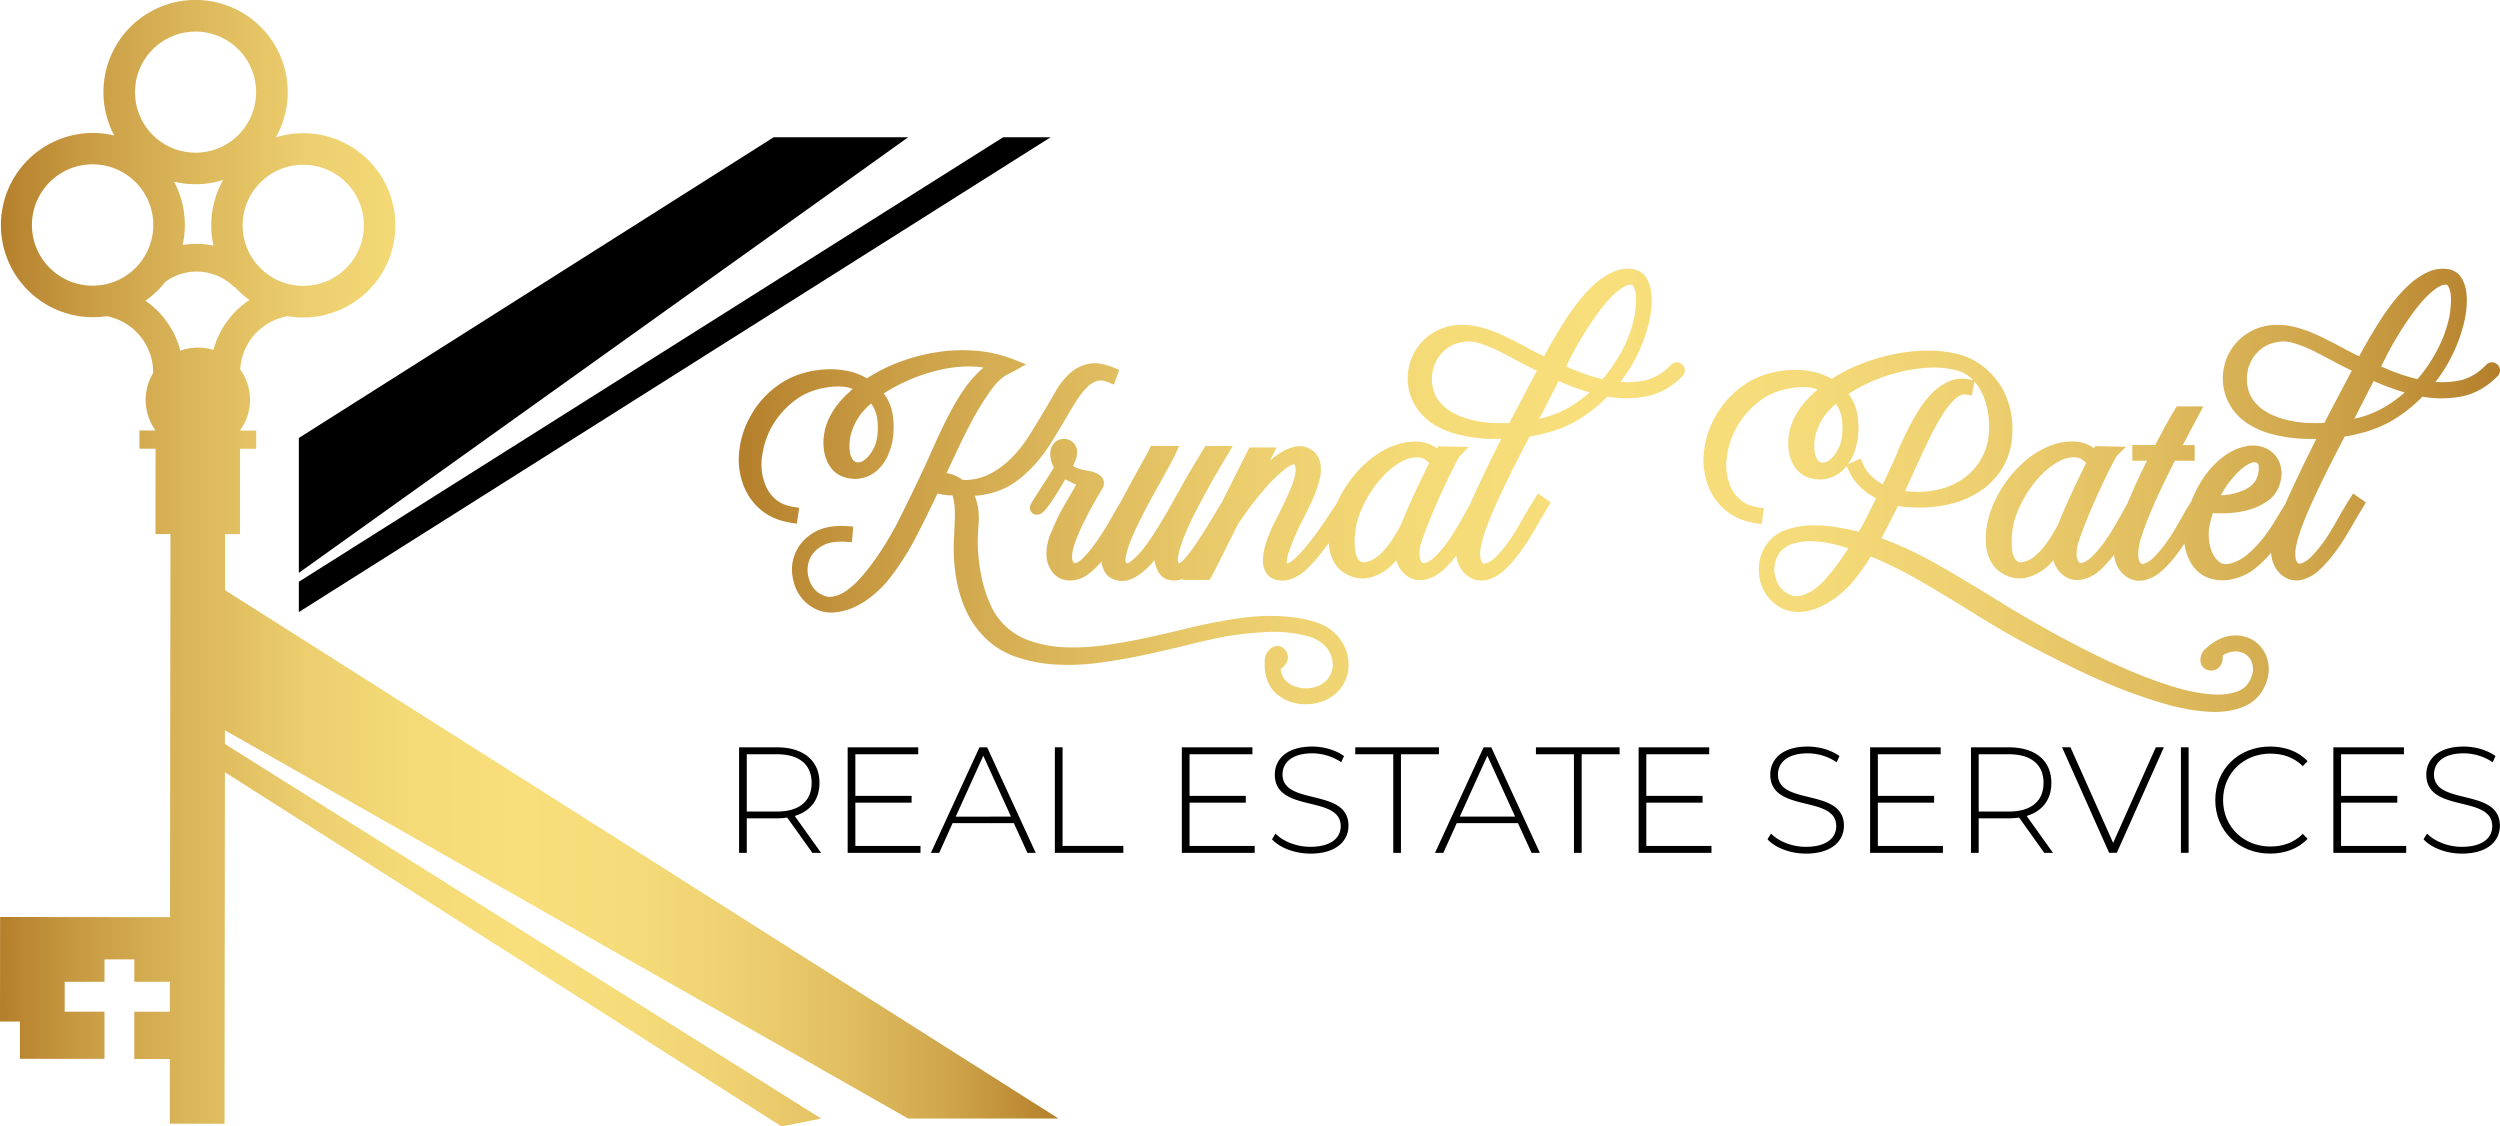 <svg xmlns="http://www.w3.org/2000/svg" xmlns:xlink="http://www.w3.org/1999/xlink" viewBox="0 0 2084.83 939.38"><defs><style>.cls-1{fill:url(#linear-gradient);}.cls-2{fill:url(#linear-gradient-2);}</style><linearGradient id="linear-gradient" x1="616.05" y1="408.93" x2="2084.83" y2="408.93" gradientUnits="userSpaceOnUse"><stop offset="0" stop-color="#b47f2b"/><stop offset="0.08" stop-color="#c99c44"/><stop offset="0.19" stop-color="#ddb95c"/><stop offset="0.29" stop-color="#ecce6e"/><stop offset="0.39" stop-color="#f5db78"/><stop offset="0.49" stop-color="#f8df7c"/><stop offset="0.6" stop-color="#f5db79"/><stop offset="0.7" stop-color="#eed070"/><stop offset="0.8" stop-color="#e1be60"/><stop offset="0.9" stop-color="#cea44a"/><stop offset="0.99" stop-color="#b7832e"/><stop offset="1" stop-color="#b47f2b"/></linearGradient><linearGradient id="linear-gradient-2" x1="0" y1="469.69" x2="882.74" y2="469.69" xlink:href="#linear-gradient"/></defs><g id="Layer_2" data-name="Layer 2"><g id="Layer_1-2" data-name="Layer 1"><path class="cls-1" d="M1112.29,527.21c-4.58-4.21-10.69-7.34-18.09-9.28a113.61,113.61,0,0,0-18.88-3.5,155.85,155.85,0,0,0-19.74-.74,180.62,180.62,0,0,0-19.9,1.59c-6.48.88-12.8,1.9-18.73,3-8.77,1.6-18.71,3.74-29.55,6.39-10.55,2.58-21.75,5.14-33.27,7.61-11.36,2.43-23,4.45-34.71,6a174.52,174.52,0,0,1-33.16,1.4,100.93,100.93,0,0,1-29.08-5.9,54.91,54.91,0,0,1-22.42-15.55,55.91,55.91,0,0,1-9.06-14.55,110.67,110.67,0,0,1-6.38-19.05A142.54,142.54,0,0,1,816,464.38a126.72,126.72,0,0,1-.47-18.38c.15-3,.35-6.24.59-9.55A59.64,59.64,0,0,0,816,426a45.25,45.25,0,0,0-2.42-10.51q-.39-1-.84-2.1l.57,0a58.2,58.2,0,0,0,11.12-1.67,60.61,60.61,0,0,0,21.89-9.51,96.33,96.33,0,0,0,16.89-15.13A139.54,139.54,0,0,0,876.69,369c3.94-6.27,7.7-12.51,11.19-18.53,3.29-5.63,6.51-11,9.58-15.84a66.31,66.31,0,0,1,8.95-11.53,20.5,20.5,0,0,1,8.47-5.39c2.6-.78,5.59-.45,9.11,1l4.94,2.05,4.45-12.23-4.48-1.89c-8.13-3.42-15.35-4.48-21.47-3.15a33.39,33.39,0,0,0-15.9,8.43,63.47,63.47,0,0,0-11.44,14.8c-3.07,5.35-6.23,10.8-9.39,16.16-4,6.65-8.16,13.53-12.47,20.44a106.63,106.63,0,0,1-14.35,18.21,76.26,76.26,0,0,1-17.78,13.43,47.14,47.14,0,0,1-21.91,5.34H802.9a31.08,31.08,0,0,0-9.48-4.78,32.11,32.11,0,0,0-4-1q1.73-3.81,4-8.69,3.21-6.9,7-14.88c2.51-5.26,5.25-10.74,8.15-16.31s5.92-10.89,9-15.92,6.25-9.76,9.33-14a48.68,48.68,0,0,1,8.61-9.39l.14-.12a21.29,21.29,0,0,1,3-2.1c1.19-.7,2.33-1.3,3.39-1.8,1.31-.61,2.74-1.35,4.27-2.2l9.38-5.23-10-4A109.78,109.78,0,0,0,814,292.51,139.59,139.59,0,0,0,781,293.75a157.09,157.09,0,0,0-32.21,8.64,138.66,138.66,0,0,0-25.82,13.11,51.24,51.24,0,0,0-16.37-6.2,74.71,74.71,0,0,0-20-1.15c-14.56,1.18-27.15,5.52-37.42,12.88a76.88,76.88,0,0,0-23.44,26.21,75.12,75.12,0,0,0-9.23,28.82,60.34,60.34,0,0,0,4.2,30.42A50,50,0,0,0,635,425.58c6.41,5.28,14.63,8.76,24.41,10.34l5.09.82,2-13.25-5-.8c-6-1-10.95-3.07-14.66-6.26a30.59,30.59,0,0,1-8.62-12.19,45.71,45.71,0,0,1-2.66-23.89,71,71,0,0,1,7.66-23.83,72.47,72.47,0,0,1,18.52-21.73c7.68-6.16,17.06-10.09,27.92-11.71a52.8,52.8,0,0,1,14.89-.46,26.94,26.94,0,0,1,6.53,1.78,114,114,0,0,0-8.27,7.89,65.29,65.29,0,0,0-11.36,16.39,46.17,46.17,0,0,0-4.18,13.55,43.34,43.34,0,0,0,.14,14.87,31.61,31.61,0,0,0,5.84,13.36c3.24,4.28,7.93,7.06,14,8.27a27.68,27.68,0,0,0,25.18-7.32A37.19,37.19,0,0,0,739.92,381,52.09,52.09,0,0,0,744,368.9a65.93,65.93,0,0,0,.38-23.55A39.49,39.49,0,0,0,737,328.09a139,139,0,0,1,17.51-9.6,151.21,151.21,0,0,1,26.33-9.35,113.64,113.64,0,0,1,27.07-3.55,68.65,68.65,0,0,1,12.32,1c-1.17.91-2.32,1.89-3.45,3a92.85,92.85,0,0,0-11.89,13.76,168.9,168.9,0,0,0-10.59,17c-3.3,6-6.39,12.1-9.21,18.05s-5.4,11.6-7.81,17.07-4.53,10.17-6.4,14.21c-6.61,14.07-13.54,28.38-20.6,42.55a259.25,259.25,0,0,1-24.24,39.43c-2.59,3.51-5.74,7.31-9.35,11.31a63.94,63.94,0,0,1-11.15,9.84,28.94,28.94,0,0,1-11.45,4.78c-3.43.57-7-.35-10.92-2.9a17.18,17.18,0,0,1-5.54-5.46,25,25,0,0,1-3.38-7.84,24.1,24.1,0,0,1,1.93-17.17,24.56,24.56,0,0,1,10.1-9.37c4.67-2.54,11.13-3.54,19.16-3l5,.35,1.1-13.09-5.21-.34c-10.83-.7-19.77.89-26.58,4.7s-11.87,8.77-15,14.71a34.91,34.91,0,0,0-3.09,26,34.41,34.41,0,0,0,5.16,12.19,33.19,33.19,0,0,0,9.46,9.32,30.2,30.2,0,0,0,18.48,5.1,49.42,49.42,0,0,0,17.45-4.39,70.14,70.14,0,0,0,15.58-9.78,92.38,92.38,0,0,0,12.31-12.08,221.56,221.56,0,0,0,24-37.14c6.24-12.06,12.18-24.1,17.71-35.88,1,.25,2.2.52,3.71.82a38.87,38.87,0,0,0,8.62.72,11.71,11.71,0,0,1,.7,1.94,42.36,42.36,0,0,1,1.26,8.08,100.13,100.13,0,0,1,.12,10.66l-.48,12a162.79,162.79,0,0,0-.12,20.87,135.31,135.31,0,0,0,3,21.58,104.59,104.59,0,0,0,7,21,77.17,77.17,0,0,0,12.39,19,68,68,0,0,0,27.87,19.09,120.52,120.52,0,0,0,33.91,6.86A191.41,191.41,0,0,0,917,552.64c12.57-1.68,25.16-3.87,37.41-6.51s24-5.36,35.25-8.15c11.1-2.76,21.18-5,29.85-6.74a285.41,285.41,0,0,1,38.11-4.22,107.9,107.9,0,0,1,33.11,3.62,32.15,32.15,0,0,1,12.58,6.43,23.33,23.33,0,0,1,6.51,9.11,22.66,22.66,0,0,1,1.47,10.35,17,17,0,0,1-3.66,9.1,19,19,0,0,1-7.18,5.85,25.67,25.67,0,0,1-9.56,2.5,28.51,28.51,0,0,1-10-1.22,20.22,20.22,0,0,1-8.16-4.71,12.87,12.87,0,0,1-3.47-5,22.09,22.09,0,0,1-1.27-5.34,12.36,12.36,0,0,0,2.61-2,12.52,12.52,0,0,0,2.83-4.42,8.56,8.56,0,0,0-.23-6.89,8.72,8.72,0,0,0-7.06-5.62c-2.2-.27-5.44.22-8.46,4a13.42,13.42,0,0,0-3,8.59,56.72,56.72,0,0,0,.14,6.92,38,38,0,0,0,2.49,10.08,27.38,27.38,0,0,0,6.24,9.33,33.78,33.78,0,0,0,13.21,7.74,40.39,40.39,0,0,0,12.16,1.88c1,0,1.91,0,2.87-.11a41.09,41.09,0,0,0,14.59-3.81,32.13,32.13,0,0,0,18.07-25.5,36.16,36.16,0,0,0-2.24-16.58A38.17,38.17,0,0,0,1112.29,527.21ZM724.57,380.06a20.39,20.39,0,0,1-5.14,4.48,6.6,6.6,0,0,1-4.28,1,5,5,0,0,1-4-2.28,16.38,16.38,0,0,1-2.44-6.85,35.48,35.48,0,0,1,0-9.38,33.63,33.63,0,0,1,2-8.37l.08-.18a46.89,46.89,0,0,1,7.61-13.79,76.62,76.62,0,0,1,8-8.22A26.86,26.86,0,0,1,731.34,348a53.15,53.15,0,0,1-.23,18.56,26.37,26.37,0,0,1-2.31,6.89A32.89,32.89,0,0,1,724.57,380.06Zm669-75.83-.07.07c-7,7.23-14.49,11.54-23.06,13.18a73,73,0,0,1-19.19,1,123.15,123.15,0,0,0,14.39-23.12,127.65,127.65,0,0,0,10.3-30.14,87.8,87.8,0,0,0,1.28-9.75,55.15,55.15,0,0,0-.27-12.07,29.47,29.47,0,0,0-4-11.65,15.69,15.69,0,0,0-11.8-7.4,30,30,0,0,0-17.23,3,61.14,61.14,0,0,0-14.73,10.14,115.21,115.21,0,0,0-12.24,13.22c-3.67,4.64-6.84,9-9.46,12.88-3.36,5.11-6.89,10.79-10.51,16.88-2.94,5-6.09,10.54-9.39,16.64-4.88-2.34-9.68-4.8-14.32-7.32-6.22-3.39-12.77-6.72-19.48-9.91a114.47,114.47,0,0,0-18.56-6.86,59.85,59.85,0,0,0-20.42-1.94,45.71,45.71,0,0,0-19.06,6.06,44.06,44.06,0,0,0-21,29.85,45,45,0,0,0,.54,19.57,44.31,44.31,0,0,0,9.19,17.76,49,49,0,0,0,15.37,11.93,65.23,65.23,0,0,0,13.62,5.4,121.33,121.33,0,0,0,15,3.11,124.33,124.33,0,0,0,16.09,1.24c2.45,0,4.9,0,7.32,0q-3.66,7.44-6.69,13.5c-3,6.1-5.72,11.61-7.94,16.35l-6,12.77c-1.75,3.73-3.38,7.36-4.86,10.8l-.4,1,0,.07c-.47.76-.93,1.53-1.4,2.31-.82,1.39-1.66,2.95-2.5,4.63-2.21,3.93-4.66,8.2-7.29,12.7s-5.4,8.7-8.32,12.7a98.16,98.16,0,0,1-9,10.66,23.38,23.38,0,0,1-8,5.67,4.5,4.5,0,0,1-2.9.33,3.58,3.58,0,0,1-1.71-2,14.71,14.71,0,0,1-1.11-5.58,25.68,25.68,0,0,1,.89-7.3c1.38-4.61,3.37-10.22,5.92-16.71s5.44-13.41,8.51-20.33,6.18-13.61,9.23-19.88,5.57-11.22,7.71-15.2a10.21,10.21,0,0,0,1-1.79l8-8-25.66-.57-1.06,1.77a27.34,27.34,0,0,0-3.08-1.93,30.38,30.38,0,0,0-11.35-3.57h-.15a49.68,49.68,0,0,0-21.94,3.44,73.43,73.43,0,0,0-19.37,11.39,93.74,93.74,0,0,0-15.91,16.62,104.52,104.52,0,0,0-11.56,19.44c-4.5,7-8.72,13.31-12.55,18.87-3.94,5.72-7.67,10.75-11.14,15a113.31,113.31,0,0,1-9.46,10.73,38.22,38.22,0,0,1-6.09,5.1,13.28,13.28,0,0,1-2.58.9,5.55,5.55,0,0,1-.07-1.22,30.12,30.12,0,0,1,1.77-8.32c1.22-3.69,2.58-7.29,4-10.73s2.9-6.64,4.3-9.54,2.37-4.85,2.82-5.75c2.87-5.57,5.63-11.22,8.21-16.78a100.38,100.38,0,0,0,6-16.37,34.43,34.43,0,0,0,.91-15.15,16.84,16.84,0,0,0-9.55-12.09,17.16,17.16,0,0,0-11.29-1.52,34,34,0,0,0-9.56,3.51,57.23,57.23,0,0,0-8.13,5.38c-1.32,1-2.49,2-3.54,2.94l5.62-11.09h-22.7L1018.85,419l-1.31,2.19c-.45.74-1,1.55-1.55,2.43l-6.21,10.34c-2.14,3.57-4.4,7.22-6.73,10.87s-4.75,7.28-7.29,10.93c-2.44,3.5-4.91,6.75-7.34,9.64-3.44,4.07-5,4.28-5,4.28a1.22,1.22,0,0,1-.23,0,2.52,2.52,0,0,1-.63-1.07c-.26-.69-.72-2.88.64-8.14a119.43,119.43,0,0,1,5.39-15.68c2.4-5.82,5.31-12,8.64-18.46s6.77-12.86,10.09-18.86,6.47-11.52,9.34-16.33,5.23-8.77,6.82-11.48l4.54-7.72h-22.78l-1.5,2.43c-2.07,3.34-5,8.12-8.87,14.62S987,402.4,982.88,410c-.83,1.33-1.71,2.86-2.69,4.66s-2,3.69-3.34,6c-1.85,3.39-4,7.19-6.47,11.29s-5,8.27-7.57,12.29-5.22,7.89-8,11.61a71.08,71.08,0,0,1-7.9,9c-1,.81-1.9,1.62-2.78,2.42A17.09,17.09,0,0,1,942,468.9a4.24,4.24,0,0,1-2,.88,2.15,2.15,0,0,1-1.3-1.53c-.08-.25-.45-1.7.48-5.7A87.26,87.26,0,0,1,943,450.74c1.77-4.48,3.88-9.22,6.28-14.07s4.82-9.66,7.21-14.2,4.57-8.57,6.52-12.08,3.49-6.25,4.6-8.14l.08-.15c2.18-4.05,4.46-8.2,6.77-12.35s4.21-7.77,5.53-10.58l3.44-7.3H959.71l-1.38,2.94c-1.22,2.59-2.88,5.72-4.94,9.3C951.18,388,949,392,946.8,396c-2.11,3.74-4.22,7.59-6.27,11.46s-4.11,7.71-6.17,11.51c-2.37,3.82-5.28,8.78-8.64,14.76s-7,11.68-10.8,17.27a108.24,108.24,0,0,1-11.34,14c-3.86,4-6.21,4.55-7.26,4.55a1.07,1.07,0,0,1-1.16-.62,8.93,8.93,0,0,1-1.09-4.77c0-3.06.86-7.06,2.57-11.9a148.18,148.18,0,0,1,6.81-16c2.71-5.5,5.52-10.84,8.34-15.86,2.74-4.87,5.08-8.93,7-12.06a9.17,9.17,0,0,0,1.83-5.49c0-1.73-.61-5-4.65-7.27a20.14,20.14,0,0,0-7.58-2.81c-1.92-.29-3.94-.67-6-1.13a27.07,27.07,0,0,1-5.52-1.91,10,10,0,0,1-2-1.3c.6-1.19,1.15-2.39,1.65-3.59a19.81,19.81,0,0,0,1.69-7.3c0-5.1-2.2-7.78-4-9.14a11.87,11.87,0,0,0-7.17-2.42,10.9,10.9,0,0,0-7.73,3.37c-2.31,2.27-3.48,5.43-3.48,9.38a22.58,22.58,0,0,0,1.39,7.28,25.42,25.42,0,0,0,1.65,3.81c-2.6,4.32-5.26,8.6-8,12.75-3.43,5.32-6.9,10.76-10.3,16.17l-.11.2c-1,1.82-1.63,2.93-1.63,4.44a5.71,5.71,0,0,0,5.84,5.83c3.44,0,6.07-2.73,8.19-5.4,1.92-2.43,4-5.42,6.26-8.89s4.39-7,6.59-10.64c1-1.63,1.87-3.14,2.69-4.56l.71.38c2.06,1.08,4.11,2.08,6.08,3,.82.37,1.59.72,2.33,1-1.18,2.19-2.61,4.7-4.24,7.47q-2.76,4.68-5.75,9.82c-2.05,3.53-3.77,6.76-5.07,9.52-2,4.09-4.09,8.76-6.22,13.89a44.4,44.4,0,0,0-3.56,17,24.78,24.78,0,0,0,4.83,15.12c3.5,4.7,8.72,7.19,15.09,7.19a24.69,24.69,0,0,0,14.28-4.87,60.72,60.72,0,0,0,11.62-11,31,31,0,0,0,1.52,6.05c1.89,5.17,5.89,8.52,11.59,9.69a18.62,18.62,0,0,0,4.25.5,20.5,20.5,0,0,0,9.33-2.37,50,50,0,0,0,11.46-8.38,81,81,0,0,0,6.19-6.61,25,25,0,0,0,3.46,10.24c1.88,3.07,5.61,6.74,12.72,6.74a21.9,21.9,0,0,0,7.67-1.43l-.48.95h22.52l1.47-2.58c.47-.81,1.7-3.13,7.17-13.95q6-12,15-29.94c1.83-2.74,4-5.86,6.42-9.28s5.24-7.16,8.2-10.89,6-7.43,9.16-11a114,114,0,0,1,9.29-9.53c1.26-1.09,2.91-2.51,4.95-4.24a34.4,34.4,0,0,1,5.51-3.85,9.48,9.48,0,0,1,3.59-1.25c0,.07.09.15.14.25a11.51,11.51,0,0,1,.74,6A41.17,41.17,0,0,1,1078,403c-1.37,3.8-3.08,7.91-5.08,12.23s-4.21,8.89-6.38,13.24c-.8,1.58-1.94,3.83-3.44,6.75s-3.12,6.44-4.6,10.07a90.56,90.56,0,0,0-3.8,11.39,41.73,41.73,0,0,0-1.48,11.45,18.23,18.23,0,0,0,3.38,10.53c2.44,3.35,6.39,5.17,11.75,5.43,3.89.38,8.22-.74,13.24-3.43a39.59,39.59,0,0,0,9.21-7.08,134.08,134.08,0,0,0,10.82-12.19c2.05-2.58,4.21-5.4,6.44-8.42.06.84.13,1.68.22,2.52a35.29,35.29,0,0,0,4.48,13.79,25.23,25.23,0,0,0,11.5,10.25,26,26,0,0,0,21.71,1,40.51,40.51,0,0,0,16.69-11.35l1.69-1.91c.2.71.43,1.42.7,2.11a24.48,24.48,0,0,0,5.59,8.71,19.6,19.6,0,0,0,9,5.14,21,21,0,0,0,11.29-.5,33.24,33.24,0,0,0,13.28-8,94.22,94.22,0,0,0,10.24-11.33,27.37,27.37,0,0,0,1.34,5.6,24.36,24.36,0,0,0,5.48,9,20.84,20.84,0,0,0,8.73,5.37,19.47,19.47,0,0,0,11.54-.21,33.37,33.37,0,0,0,13.28-8A101.94,101.94,0,0,0,1266,462.71a170,170,0,0,0,10-14.53c3-5,5.79-9.65,8.18-14l9.08-15.24-10.66-7.47-4.54,7.14-5.4,9.08c-2.22,4-4.7,8.27-7.36,12.8a148.67,148.67,0,0,1-8.31,12.7,97.22,97.22,0,0,1-9,10.67,23.4,23.4,0,0,1-8,5.68,4.39,4.39,0,0,1-2.54.39,2.77,2.77,0,0,1-1.49-1.1,7.23,7.23,0,0,1-1.27-3.15,22.14,22.14,0,0,1-.29-5.49c.59-7.67,4.42-19.65,11.4-35.59s16.95-36.24,29.77-60.61c1.53-.23,3-.47,4.52-.74a56.68,56.68,0,0,0,6.86-1.64,98,98,0,0,0,30.4-12.28,124.83,124.83,0,0,0,23.07-18.59,91.35,91.35,0,0,0,31.73,0c11.42-2.09,21.86-7.87,31-17.18l.35-.38a6.65,6.65,0,0,0-.5-9.09A6.51,6.51,0,0,0,1393.6,304.23Zm-109.46,44.9-.45.13,16.08-31.5c4.91,2.15,9.91,4.13,14.91,5.92,3.65,1.31,7.35,2.51,11,3.6a109.65,109.65,0,0,1-15.67,11.55,85.75,85.75,0,0,1-25.69,10.25ZM1310,297.79c1.76-3.45,3.49-6.67,5.15-9.59s3.29-5.71,4.82-8.23,3.19-5.19,4.93-7.87,4-6,7-10.18a139.52,139.52,0,0,1,9.55-11.85,64.8,64.8,0,0,1,10.4-9.41c3-2.14,5.73-3.23,8.12-3.23a2,2,0,0,1,2,1.15,17.41,17.41,0,0,1,2.09,6.75,44.1,44.1,0,0,1,.11,9.2c-.31,3.39-.62,6.16-.92,8.26a103.24,103.24,0,0,1-9.55,27.53,125.52,125.52,0,0,1-17.31,25.86,148.37,148.37,0,0,1-16.36-4.88c-4.76-1.72-9.46-3.63-14-5.7Q1308.18,301.31,1310,297.79Zm-63.37,55a90.14,90.14,0,0,1-14.42-1.6,78.06,78.06,0,0,1-12.55-3.36,52.1,52.1,0,0,1-11.19-5.54,35.9,35.9,0,0,1-8.57-7.94,27.05,27.05,0,0,1-4.89-10.52,34.24,34.24,0,0,1-.53-12.68,31.91,31.91,0,0,1,3.9-11.32,31.56,31.56,0,0,1,7.81-8.93,27.35,27.35,0,0,1,11-5.12l.18,0a28.5,28.5,0,0,1,7.29-1,27.29,27.29,0,0,1,7.85,1.16,106.58,106.58,0,0,1,15.88,6.12c6.38,3.19,12.68,6.46,18.73,9.72,4.75,2.56,9.61,5,14.5,7.39l-9.2,17.47q-6.36,12-13.7,26.08C1254.69,352.88,1250.64,352.9,1246.61,352.78Zm-83.93,94.53a78.37,78.37,0,0,1-5.83,8.4,58,58,0,0,1-7.45,7.78,22.91,22.91,0,0,1-8.05,4.62c-3.44,1.15-5.11.86-5.8.58a6.5,6.5,0,0,1-3.24-2.9,18.22,18.22,0,0,1-2.18-6.89,54,54,0,0,1-.44-9.7,70.13,70.13,0,0,1,1.12-9.8,60.29,60.29,0,0,1,2-8,96,96,0,0,1,8.61-18.36,93,93,0,0,1,12.33-16.29A63.18,63.18,0,0,1,1168,385.37a27.49,27.49,0,0,1,13.93-4,11.14,11.14,0,0,1,6.69,2,18.33,18.33,0,0,1,3.15,2.81c-4,8.1-8,16.3-11.74,24.41-4.2,9-8.18,18.2-11.83,27.24-.2.38-.61,1.13-1.2,2.18Q1165.28,442.91,1162.68,447.31Zm717.87,87.63h0a28.16,28.16,0,0,0-17.69-5c-6.83.19-13.79,3.05-20.8,8.58-1,.84-2.08,1.78-3.18,2.8a11.64,11.64,0,0,0-3.53,6.11c-1.23,4.93.77,7.85,2.07,9.15a9.3,9.3,0,0,0,8.59,2.37l.5-.12a8.86,8.86,0,0,0,5.47-4.26,14.23,14.23,0,0,0,1.52-4.54,11.87,11.87,0,0,0,0-3.41,19.28,19.28,0,0,1,9.61-3.34,15.54,15.54,0,0,1,9.78,2.53,13.93,13.93,0,0,1,5.34,7.68,16.9,16.9,0,0,1-.74,11.07c-2.2,5.92-5.91,9.82-11.36,11.91-6.1,2.34-13.58,3.2-22.25,2.54a146.08,146.08,0,0,1-30.32-6A346.75,346.75,0,0,1,1779,560.52c-11.77-4.95-23.55-10.36-35-16.09s-22.39-11.46-32.17-16.86-18.59-10.4-26.13-14.85-13-7.76-16.49-10c-18.51-11.49-36.68-22.33-54-32.21a299.29,299.29,0,0,0-46.3-21.66c2.21-4,4.4-8.17,6.55-12.41q3.72-7.35,7.37-14.63a65.26,65.26,0,0,0,11.33,1.32,115.82,115.82,0,0,0,29.73-2.26,79.33,79.33,0,0,0,25.38-10A63,63,0,0,0,1668,393.28a58.17,58.17,0,0,0,9.59-25.18,76.31,76.31,0,0,0-.51-23.28,66.5,66.5,0,0,0-7.64-21.35,62,62,0,0,0-14.7-17.17,58.47,58.47,0,0,0-21.18-10.87l-.17,0a109,109,0,0,0-27.81-3,143.72,143.72,0,0,0-28.72,3.47,170.05,170.05,0,0,0-27.69,8.74A128.39,128.39,0,0,0,1527.45,316a51.58,51.58,0,0,0-16.35-6.19,75.14,75.14,0,0,0-20-1.14c-14.56,1.18-27.15,5.51-37.43,12.87a77,77,0,0,0-23.43,26.22,75.13,75.13,0,0,0-9.23,28.81,60.16,60.16,0,0,0,4.2,30.41,49.64,49.64,0,0,0,14.35,19c6.41,5.26,14.62,8.72,24.4,10.29l5.09.82,2-13.23-5-.8c-6-1-11-3-14.66-6.24a30.34,30.34,0,0,1-8.61-12.11,45.56,45.56,0,0,1-2.66-23.86,70.77,70.77,0,0,1,7.66-23.82,72.35,72.35,0,0,1,18.52-21.73c7.68-6.16,17.06-10.1,27.92-11.71a52.41,52.41,0,0,1,14.89-.46,26.49,26.49,0,0,1,6.53,1.78,114,114,0,0,0-8.27,7.89A65.19,65.19,0,0,0,1496,349.16a46.1,46.1,0,0,0-4.18,13.54,43.39,43.39,0,0,0,.14,14.88,31.61,31.61,0,0,0,5.84,13.36c3.23,4.28,7.92,7.06,14,8.27a27.68,27.68,0,0,0,25.18-7.32,37.86,37.86,0,0,0,3-3.31l1.77,3.9a45,45,0,0,0,11.44,15.34,56.12,56.12,0,0,0,11.34,7.68q-3.36,6.74-6.71,13.54c-2.4,4.86-5,9.65-7.71,14.28-4.42-.94-9.49-2-15.13-3.07a116.79,116.79,0,0,0-23.36-2.13,68.28,68.28,0,0,0-22.83,4A32.68,32.68,0,0,0,1471,457.62a34.39,34.39,0,0,0-4.06,13,41.1,41.1,0,0,0,.69,13l0,.16a38,38,0,0,0,5.38,12.12,32.93,32.93,0,0,0,9.46,9.32,30.19,30.19,0,0,0,18.48,5.1,48,48,0,0,0,17.35-4.4,70.5,70.5,0,0,0,15.44-9.77,92.24,92.24,0,0,0,12.3-12.07,199,199,0,0,0,14.13-20,346,346,0,0,1,41.28,20.51c15.63,9,31.75,18.8,48,29,3.84,2.4,9.91,6,18,10.82s17.71,10.08,28.51,15.75,22.59,11.64,35.11,17.74,25.6,11.85,38.46,16.88a395.33,395.33,0,0,0,38.22,12.82,160.77,160.77,0,0,0,35,6c1.39.06,2.77.1,4.12.1,9.31,0,17.58-1.54,24.64-4.57,8.7-3.75,14.89-10.43,18.44-20,2.43-6.93,2.69-13.55.77-19.69A27.65,27.65,0,0,0,1880.55,534.94ZM1529.11,380.29a20.23,20.23,0,0,1-5.14,4.49,6.6,6.6,0,0,1-4.28,1,5.09,5.09,0,0,1-4-2.28,16.57,16.57,0,0,1-2.43-6.85,35.48,35.48,0,0,1,0-9.38,33.63,33.63,0,0,1,2-8.37l.07-.18a47,47,0,0,1,7.62-13.79,76.62,76.62,0,0,1,8-8.22,26.86,26.86,0,0,1,4.85,11.53,53.15,53.15,0,0,1-.23,18.56,26.25,26.25,0,0,1-2.31,6.89A32.54,32.54,0,0,1,1529.11,380.29Zm125.45-48.63a64.19,64.19,0,0,1,4,18.46,71.74,71.74,0,0,1-.85,17.91,51.73,51.73,0,0,1-7.6,18,50.56,50.56,0,0,1-13.56,13.56,60.4,60.4,0,0,1-18.82,8.35,73.63,73.63,0,0,1-22.73,2.11c-2.15-.14-4.28-.32-6.34-.55l5.66-12.29c4.38-9.69,8.74-19.14,13-28.09a219.25,219.25,0,0,1,12.25-22.74c3.85-6.15,7.69-10.91,11.42-14.13,3-2.58,5.77-3.63,8.56-3.23l4.89.73,2.12-11.62A44.45,44.45,0,0,1,1654.56,331.66Zm-113.51,55.52a37.5,37.5,0,0,0,3.4-5.67,51.65,51.65,0,0,0,4.13-12.13,65.93,65.93,0,0,0,.38-23.55,39.47,39.47,0,0,0-7.41-17.29,125,125,0,0,1,16.22-9,144.35,144.35,0,0,1,24.79-8.88,130.92,130.92,0,0,1,25.5-4,75.7,75.7,0,0,1,22.88,2,28.07,28.07,0,0,1,14.31,8.09l.27.29-3.85-.72a27.62,27.62,0,0,0-17.49,2.21,48.84,48.84,0,0,0-13.89,10.25,85.09,85.09,0,0,0-11.31,15c-3.33,5.52-6.41,11.15-9.16,16.73s-5.21,11-7.32,16.22c-2,4.95-3.88,9.17-5.56,12.53l-6.75,14.58a44.55,44.55,0,0,1-8.37-5.67,30.54,30.54,0,0,1-8.08-11.06l-2.08-4.76Zm-30.44,64.16a88.16,88.16,0,0,1,19.39,2.71c4.13,1.05,8,2.1,11.49,3.14-.94,1.42-1.88,2.84-2.8,4.25h0c-2.09,3.16-4.32,6.33-6.65,9.44-2.62,3.54-5.75,7.42-9.3,11.5a58.18,58.18,0,0,1-11,9.88,28.79,28.79,0,0,1-11.45,4.78c-3.44.59-7-.34-10.92-2.9a17.08,17.08,0,0,1-5.54-5.46,25,25,0,0,1-3.38-7.83,24.1,24.1,0,0,1,1.92-17.15A20.65,20.65,0,0,1,1493.5,454,46.84,46.84,0,0,1,1510.61,451.34Zm572.17-147.23c-2.72-2.71-6.71-2.66-9.58.19-6.95,7.23-14.49,11.54-23,13.18a73,73,0,0,1-19.19,1,123.15,123.15,0,0,0,14.39-23.12,128.56,128.56,0,0,0,10.3-30.14,88.12,88.12,0,0,0,1.27-9.75,55.78,55.78,0,0,0-.26-12.07,29.63,29.63,0,0,0-4-11.65,15.71,15.71,0,0,0-11.81-7.4,30,30,0,0,0-17.22,3,61,61,0,0,0-14.74,10.14,117,117,0,0,0-12.24,13.22c-3.66,4.64-6.84,9-9.45,12.88-3.36,5.1-6.89,10.78-10.51,16.88-2.94,5-6.09,10.54-9.39,16.64-4.88-2.34-9.68-4.8-14.32-7.32-6.23-3.39-12.78-6.72-19.49-9.91a114.36,114.36,0,0,0-18.55-6.86,59.88,59.88,0,0,0-20.43-1.94,45.71,45.71,0,0,0-19.06,6.06,44.15,44.15,0,0,0-21,29.85,45.09,45.09,0,0,0,.55,19.58,44.38,44.38,0,0,0,9.18,17.75,49,49,0,0,0,15.37,11.93,65.45,65.45,0,0,0,13.62,5.4,121.11,121.11,0,0,0,15,3.11,124.31,124.31,0,0,0,16.08,1.24q3.69.06,7.33,0-3.67,7.44-6.69,13.5c-3.06,6.1-5.73,11.61-7.94,16.35l-6,12.77c-1.75,3.74-3.38,7.37-4.85,10.79l-.43,1c-.43.63-.89,1.34-1.38,2.15q-3.35,5.49-7.89,13a128.15,128.15,0,0,1-10,14.24,90,90,0,0,1-12.08,12.43,36.58,36.58,0,0,1-13,7.26c-4.11,1.3-7.22,1.24-9.48-.17a17.79,17.79,0,0,1-6.59-7.59,32.92,32.92,0,0,1-3.19-12.1,42.41,42.41,0,0,1,.71-12.5c.67-2.79,1.55-5.87,2.64-9.18,2.68.12,5.91.15,9.76.1a81.34,81.34,0,0,0,18.85-2.55,50.08,50.08,0,0,0,17.8-8.38c5.8-4.32,9.33-10.6,10.48-18.62a24.48,24.48,0,0,0-.93-11.45,21.78,21.78,0,0,0-5.92-9.3,23.78,23.78,0,0,0-9.84-5.35,27.83,27.83,0,0,0-13-.2,44.22,44.22,0,0,0-15,6.19,66.13,66.13,0,0,0-12.82,10.87,81.53,81.53,0,0,0-10.45,14.27,100.77,100.77,0,0,0-7,14.6l-.34.53-2.62,4.16c-1,1.61-2,3.35-3,5.13-2.25,4-4.72,8.31-7.35,12.8s-5.4,8.71-8.31,12.7a98.41,98.41,0,0,1-9,10.67,23.13,23.13,0,0,1-8,5.67,4.35,4.35,0,0,1-2.54.4,2.79,2.79,0,0,1-1.49-1.11,7,7,0,0,1-1.28-3.06,21.77,21.77,0,0,1-.27-5.53,52.59,52.59,0,0,1,2.86-13.66c1.87-5.76,4.27-12.18,7.14-19.07s6.26-14.45,10-22.31c3.38-7,6.89-14.16,10.46-21.21h16.55v-13.1h-9.84c1.58-3,3.15-6,4.71-9q4.29-8.1,8.35-15.74l4-7.52h-22.15l-1.49,2.46c-3.19,5.26-6.29,10.67-9.21,16.11q-3.6,6.71-7.37,13.66h-19v13.1h12.26c-2.45,4.87-4.79,9.7-7,14.44-3.35,7.19-6.43,14.17-9.17,20.77l-.3.77c-.51.82-1,1.65-1.51,2.5-.82,1.39-1.67,2.94-2.51,4.61-2.19,3.92-4.65,8.2-7.29,12.71s-5.4,8.72-8.31,12.7a98.21,98.21,0,0,1-9,10.66,23.38,23.38,0,0,1-7.95,5.67,4.47,4.47,0,0,1-2.89.33,3.54,3.54,0,0,1-1.71-2,14.52,14.52,0,0,1-1.11-5.58,26.06,26.06,0,0,1,.88-7.3c1.39-4.61,3.38-10.22,5.93-16.71s5.43-13.38,8.51-20.33,6.17-13.61,9.23-19.88,5.57-11.23,7.7-15.2a10.83,10.83,0,0,0,1-1.79l8-8-25.66-.57-1.06,1.77a26.46,26.46,0,0,0-3.08-1.93,30.39,30.39,0,0,0-11.34-3.57h-.15a49.68,49.68,0,0,0-21.94,3.44,73,73,0,0,0-19.37,11.39,93.37,93.37,0,0,0-15.91,16.62,104,104,0,0,0-11.57,19.45c-.66,1.49-1.29,3-1.88,4.51s-1.14,3-1.68,4.65a88.11,88.11,0,0,0-2.79,12.78,56.13,56.13,0,0,0-.26,14.29,35,35,0,0,0,4.48,13.79,25.23,25.23,0,0,0,11.5,10.25,26,26,0,0,0,21.7,1,40.45,40.45,0,0,0,16.69-11.35c.58-.64,1.14-1.28,1.69-1.91.21.71.44,1.42.7,2.11a24.45,24.45,0,0,0,5.6,8.71,19.57,19.57,0,0,0,9,5.14,21,21,0,0,0,11.3-.5,33.37,33.37,0,0,0,13.28-8A95.24,95.24,0,0,0,1763,462.55a28,28,0,0,0,1.46,6.63,24.5,24.5,0,0,0,5.48,9,20.84,20.84,0,0,0,8.73,5.37,17.21,17.21,0,0,0,5.19.77,22,22,0,0,0,6.35-1,34,34,0,0,0,13.24-7.82,95.62,95.62,0,0,0,11.23-12.36c2.43-3.16,4.78-6.47,7-9.89a42.46,42.46,0,0,0,2.65,10.56c3.56,9,9.25,15,16.91,17.95,7.33,2.78,15.38,2.9,23.92.36a47,47,0,0,0,17.15-9.48,107.62,107.62,0,0,0,11.63-11.57,28,28,0,0,0,1.56,7.83,24.32,24.32,0,0,0,5.48,9,20.78,20.78,0,0,0,8.73,5.37,19.47,19.47,0,0,0,11.54-.21,33.49,33.49,0,0,0,13.28-8,102.85,102.85,0,0,0,11.19-12.44,168.19,168.19,0,0,0,10-14.53c3-5,5.79-9.65,8.19-14L1973,419l-10.67-7.47-4.54,7.14-5.4,9.08c-2.22,4-4.69,8.27-7.35,12.8a148.67,148.67,0,0,1-8.31,12.7,99.32,99.32,0,0,1-9,10.67,23.4,23.4,0,0,1-8,5.68,4.89,4.89,0,0,1-2.55.39,2.8,2.8,0,0,1-1.48-1.1,7.36,7.36,0,0,1-1.28-3.15,23.14,23.14,0,0,1-.29-5.49c.59-7.67,4.43-19.65,11.41-35.59s16.94-36.23,29.77-60.61c1.52-.23,3-.47,4.51-.74a56.24,56.24,0,0,0,6.86-1.64,97.86,97.86,0,0,0,30.4-12.28,125.22,125.22,0,0,0,23.08-18.59,91.3,91.3,0,0,0,31.72,0c11.43-2.09,21.87-7.87,31-17.18l.34-.38A6.65,6.65,0,0,0,2082.78,304.11Zm-119,45-.45.13,16.08-31.5c4.91,2.15,9.91,4.13,14.9,5.92q5.49,2,11.05,3.6a110.21,110.21,0,0,1-15.67,11.55A85.86,85.86,0,0,1,1964,349.08Zm25.84-51.34c1.74-3.42,3.47-6.65,5.14-9.59s3.28-5.68,4.82-8.23,3.2-5.19,4.93-7.87,4.06-6,7-10.18a137.59,137.59,0,0,1,9.55-11.85,64.33,64.33,0,0,1,10.39-9.41c3-2.14,5.73-3.23,8.13-3.23a2,2,0,0,1,2,1.15,17.58,17.58,0,0,1,2.09,6.75,44.11,44.11,0,0,1,.1,9.2c-.31,3.39-.61,6.16-.91,8.26a103.29,103.29,0,0,1-9.56,27.53,125.12,125.12,0,0,1-17.31,25.86,148.21,148.21,0,0,1-16.35-4.88c-4.76-1.72-9.46-3.63-14-5.7Q1987.86,301.31,1989.66,297.79Zm-63.38,55a90,90,0,0,1-14.41-1.6,78.06,78.06,0,0,1-12.55-3.36,52.42,52.42,0,0,1-11.2-5.54,36,36,0,0,1-8.56-7.94,26.92,26.92,0,0,1-4.9-10.52,34.24,34.24,0,0,1-.53-12.68,31,31,0,0,1,11.71-20.25,27.45,27.45,0,0,1,11-5.12l.17,0a28.5,28.5,0,0,1,7.29-1,27.59,27.59,0,0,1,7.85,1.16A106.28,106.28,0,0,1,1928,292c6.38,3.2,12.68,6.47,18.72,9.72,4.75,2.56,9.61,5,14.51,7.39q-4,7.59-9.21,17.47-6.35,12-13.7,26.08C1934.36,352.88,1930.31,352.9,1926.28,352.78Zm-62.11,43.27a49.87,49.87,0,0,1,6.07-5.75,30.46,30.46,0,0,1,6.44-4,7.31,7.31,0,0,1,4.25-.75,3.9,3.9,0,0,1,2.06,1.12,4.18,4.18,0,0,1,.66,2.49v.19a20.81,20.81,0,0,1-1.29,8.72,17.2,17.2,0,0,1-4.25,6.21,25.5,25.5,0,0,1-7,4.56,51.41,51.41,0,0,1-18.56,4.21h-.51c.49-.87,1-1.73,1.48-2.58a105.57,105.57,0,0,1,5.84-8.89C1860.61,400.1,1862.21,398.23,1864.17,396.05Zm-153.6,51.26a78.23,78.23,0,0,1-5.82,8.4,58,58,0,0,1-7.46,7.78,22.91,22.91,0,0,1-8,4.62c-3.44,1.15-5.11.85-5.79.58a6.52,6.52,0,0,1-3.24-2.89,18.15,18.15,0,0,1-2.19-6.9,54.17,54.17,0,0,1-.43-9.71,70.33,70.33,0,0,1,1.11-9.79,60.29,60.29,0,0,1,2-8,96.33,96.33,0,0,1,8.62-18.36,92.54,92.54,0,0,1,12.33-16.29,63.46,63.46,0,0,1,14.24-11.39,27.45,27.45,0,0,1,13.92-4,11.14,11.14,0,0,1,6.69,2,18,18,0,0,1,3.15,2.81c-4,8.11-8,16.31-11.73,24.41-4.2,9-8.18,18.2-11.84,27.25-.2.38-.61,1.12-1.19,2.17Q1713.19,442.91,1710.57,447.31Z"/><path d="M677.47,711.22l-21-29.42a63.45,63.45,0,0,1-8.56.63H622.76v28.79h-6.41v-88h31.56c22.14,0,35.47,11.07,35.47,29.68,0,14-7.55,23.64-20.63,27.54l22,30.81Zm-29.56-34.45c18.87,0,28.93-8.81,28.93-23.9S666.78,629,647.91,629H622.76v47.79Z"/><path d="M767.64,705.44v5.78H706.89v-88h58.86V629H713.31v34.71h46.91v5.66H713.31v36.09Z"/><path d="M845.48,686.45H794.42l-11.19,24.77h-6.92l40.5-88h6.41l40.49,88H856.8ZM843.09,681,820,630.24l-23,50.8Z"/><path d="M879.69,623.19h6.41v82.25h50.68v5.78H879.69Z"/><path d="M1046.32,705.44v5.78H985.57v-88h58.86V629H992v34.71h46.91v5.66H992v36.09Z"/><path d="M1060.78,699.91l2.89-4.78c6,6.28,17.23,11.06,29,11.06,17.61,0,25.4-7.67,25.4-17.23,0-26.4-54.95-10.56-54.95-43,0-12.44,9.55-23.39,31.19-23.39,9.68,0,19.74,3,26.53,7.93l-2.39,5.15a43.49,43.49,0,0,0-24.14-7.42c-17.11,0-24.78,7.93-24.78,17.61,0,26.41,55,10.81,55,42.76,0,12.45-9.94,23.26-31.69,23.26C1079.77,711.85,1067.19,707,1060.78,699.91Z"/><path d="M1161.89,629H1130.2v-5.79H1200V629H1168.3v82.24h-6.41Z"/><path d="M1265.89,686.45h-51.06l-11.19,24.77h-6.92l40.5-88h6.41l40.5,88h-6.92ZM1263.5,681l-23.14-50.8-23,50.8Z"/><path d="M1312.55,629h-31.69v-5.79h69.79V629H1319v82.24h-6.41Z"/><path d="M1427.24,705.44v5.78H1366.5v-88h58.85V629h-52.44v34.71h46.91v5.66h-46.91v36.09Z"/><path d="M1474,699.91l2.9-4.78c6,6.28,17.22,11.06,29,11.06,17.6,0,25.4-7.67,25.4-17.23,0-26.4-55-10.56-55-43,0-12.44,9.56-23.39,31.19-23.39,9.68,0,19.74,3,26.53,7.93l-2.38,5.15a43.54,43.54,0,0,0-24.15-7.42c-17.1,0-24.78,7.93-24.78,17.61,0,26.41,55,10.81,55,42.76,0,12.45-9.93,23.26-31.69,23.26C1493,711.85,1480.44,707,1474,699.91Z"/><path d="M1620.28,705.44v5.78h-60.74v-88h58.85V629H1566v34.71h46.91v5.66H1566v36.09Z"/><path d="M1704.79,711.22l-21-29.42a63.3,63.3,0,0,1-8.55.63h-25.15v28.79h-6.42v-88h31.57c22.13,0,35.46,11.07,35.46,29.68,0,14-7.55,23.64-20.62,27.54l22,30.81Zm-29.55-34.45c18.86,0,28.92-8.81,28.92-23.9S1694.1,629,1675.24,629h-25.15v47.79Z"/><path d="M1804.52,623.19l-39.24,88h-6.41l-39.24-88h7l35.59,79.73,35.59-79.73Z"/><path d="M1818.73,623.19h6.41v88h-6.41Z"/><path d="M1847.4,667.21c0-25.66,19.49-44.65,45.65-44.65,12.45,0,23.64,4,31.32,12.2l-4,4.15c-7.54-7.42-16.72-10.44-27-10.44-22.51,0-39.48,16.61-39.48,38.74s17,38.73,39.48,38.73c10.32,0,19.5-3.14,27-10.56l4,4.15c-7.68,8.17-18.87,12.32-31.32,12.32C1866.89,711.85,1847.4,692.86,1847.4,667.21Z"/><path d="M2006.61,705.44v5.78h-60.74v-88h58.86V629h-52.44v34.71h46.9v5.66h-46.9v36.09Z"/><path d="M2021.07,699.91l2.9-4.78c6,6.28,17.22,11.06,29,11.06,17.6,0,25.4-7.67,25.4-17.23,0-26.4-55-10.56-55-43,0-12.44,9.56-23.39,31.19-23.39,9.69,0,19.75,3,26.54,7.93l-2.39,5.15a43.54,43.54,0,0,0-24.15-7.42c-17.1,0-24.77,7.93-24.77,17.61,0,26.41,54.95,10.81,54.95,42.76,0,12.45-9.93,23.26-31.69,23.26C2040.06,711.85,2027.49,707,2021.07,699.91Z"/><polygon points="249.21 477.72 757.35 114.47 645.16 114.47 249.21 365.24 249.21 477.72"/><polygon points="249.21 510.43 876.14 114.47 836.54 114.47 249.21 485.15 249.21 510.43"/><path class="cls-2" d="M757.35,932.78H882.74L187.68,492.16l0-46.71h12.46l.06-71.21h13.47l0-15.16-13.53,0a43.42,43.42,0,0,0,.17-51.05,47.79,47.79,0,0,1,39.67-44.36,76.84,76.84,0,1,0,13-152.59A76.68,76.68,0,0,0,230,114.59,76.84,76.84,0,1,0,95.32,113a77.89,77.89,0,0,0-17.86-2.14A76.84,76.84,0,1,0,89.07,263.68a47.83,47.83,0,0,1,38.66,46.88H128A43.46,43.46,0,0,0,129.77,359l-13.51,0,0,15.17,13.48,0-.06,71.22,12.45,0-.35,319.46-112.64-.12H16.69l-16.6,0L0,851.86H16.59l0,31.12,70.54.06,0-39.4-33.19,0,0-24.9,33.2,0,0-18.67,24.87,0v18.67l29.65,0V843.7l-29.66,0,0,39.42,29.66,0-.06,53.95,45.65.05.3-293.14L651.76,939.38l33-6.6L187.55,620.43V609ZM253,137.41a50.49,50.49,0,1,1-.11,101c-1.63,0-3.22-.08-4.82-.23v-.06h-.44A50.49,50.49,0,0,1,253,137.41ZM163.15,26.35a50.49,50.49,0,1,1-50.56,50.43A50.53,50.53,0,0,1,163.15,26.35ZM178,204.85a67.27,67.27,0,0,0-13.9-1.48,63.78,63.78,0,0,0-11.78,1,77.56,77.56,0,0,0,1.82-16.58,76.62,76.62,0,0,0-9-36.3,76.82,76.82,0,0,0,40.92-1.38,76.84,76.84,0,0,0-8,54.7ZM82.17,238c-.7,0-1.39-.06-2.09-.06v.22c-.92,0-1.83.08-2.75.08a50.6,50.6,0,1,1,4.84-.24Zm39.08,12.82A77.44,77.44,0,0,0,137.92,235a44.26,44.26,0,0,1,57.42,4.46l.34-.35A77.14,77.14,0,0,0,208,250.15a72.64,72.64,0,0,0-30,41.65,43.88,43.88,0,0,0-27.61.62A72.56,72.56,0,0,0,121.25,250.79Z"/></g></g></svg>